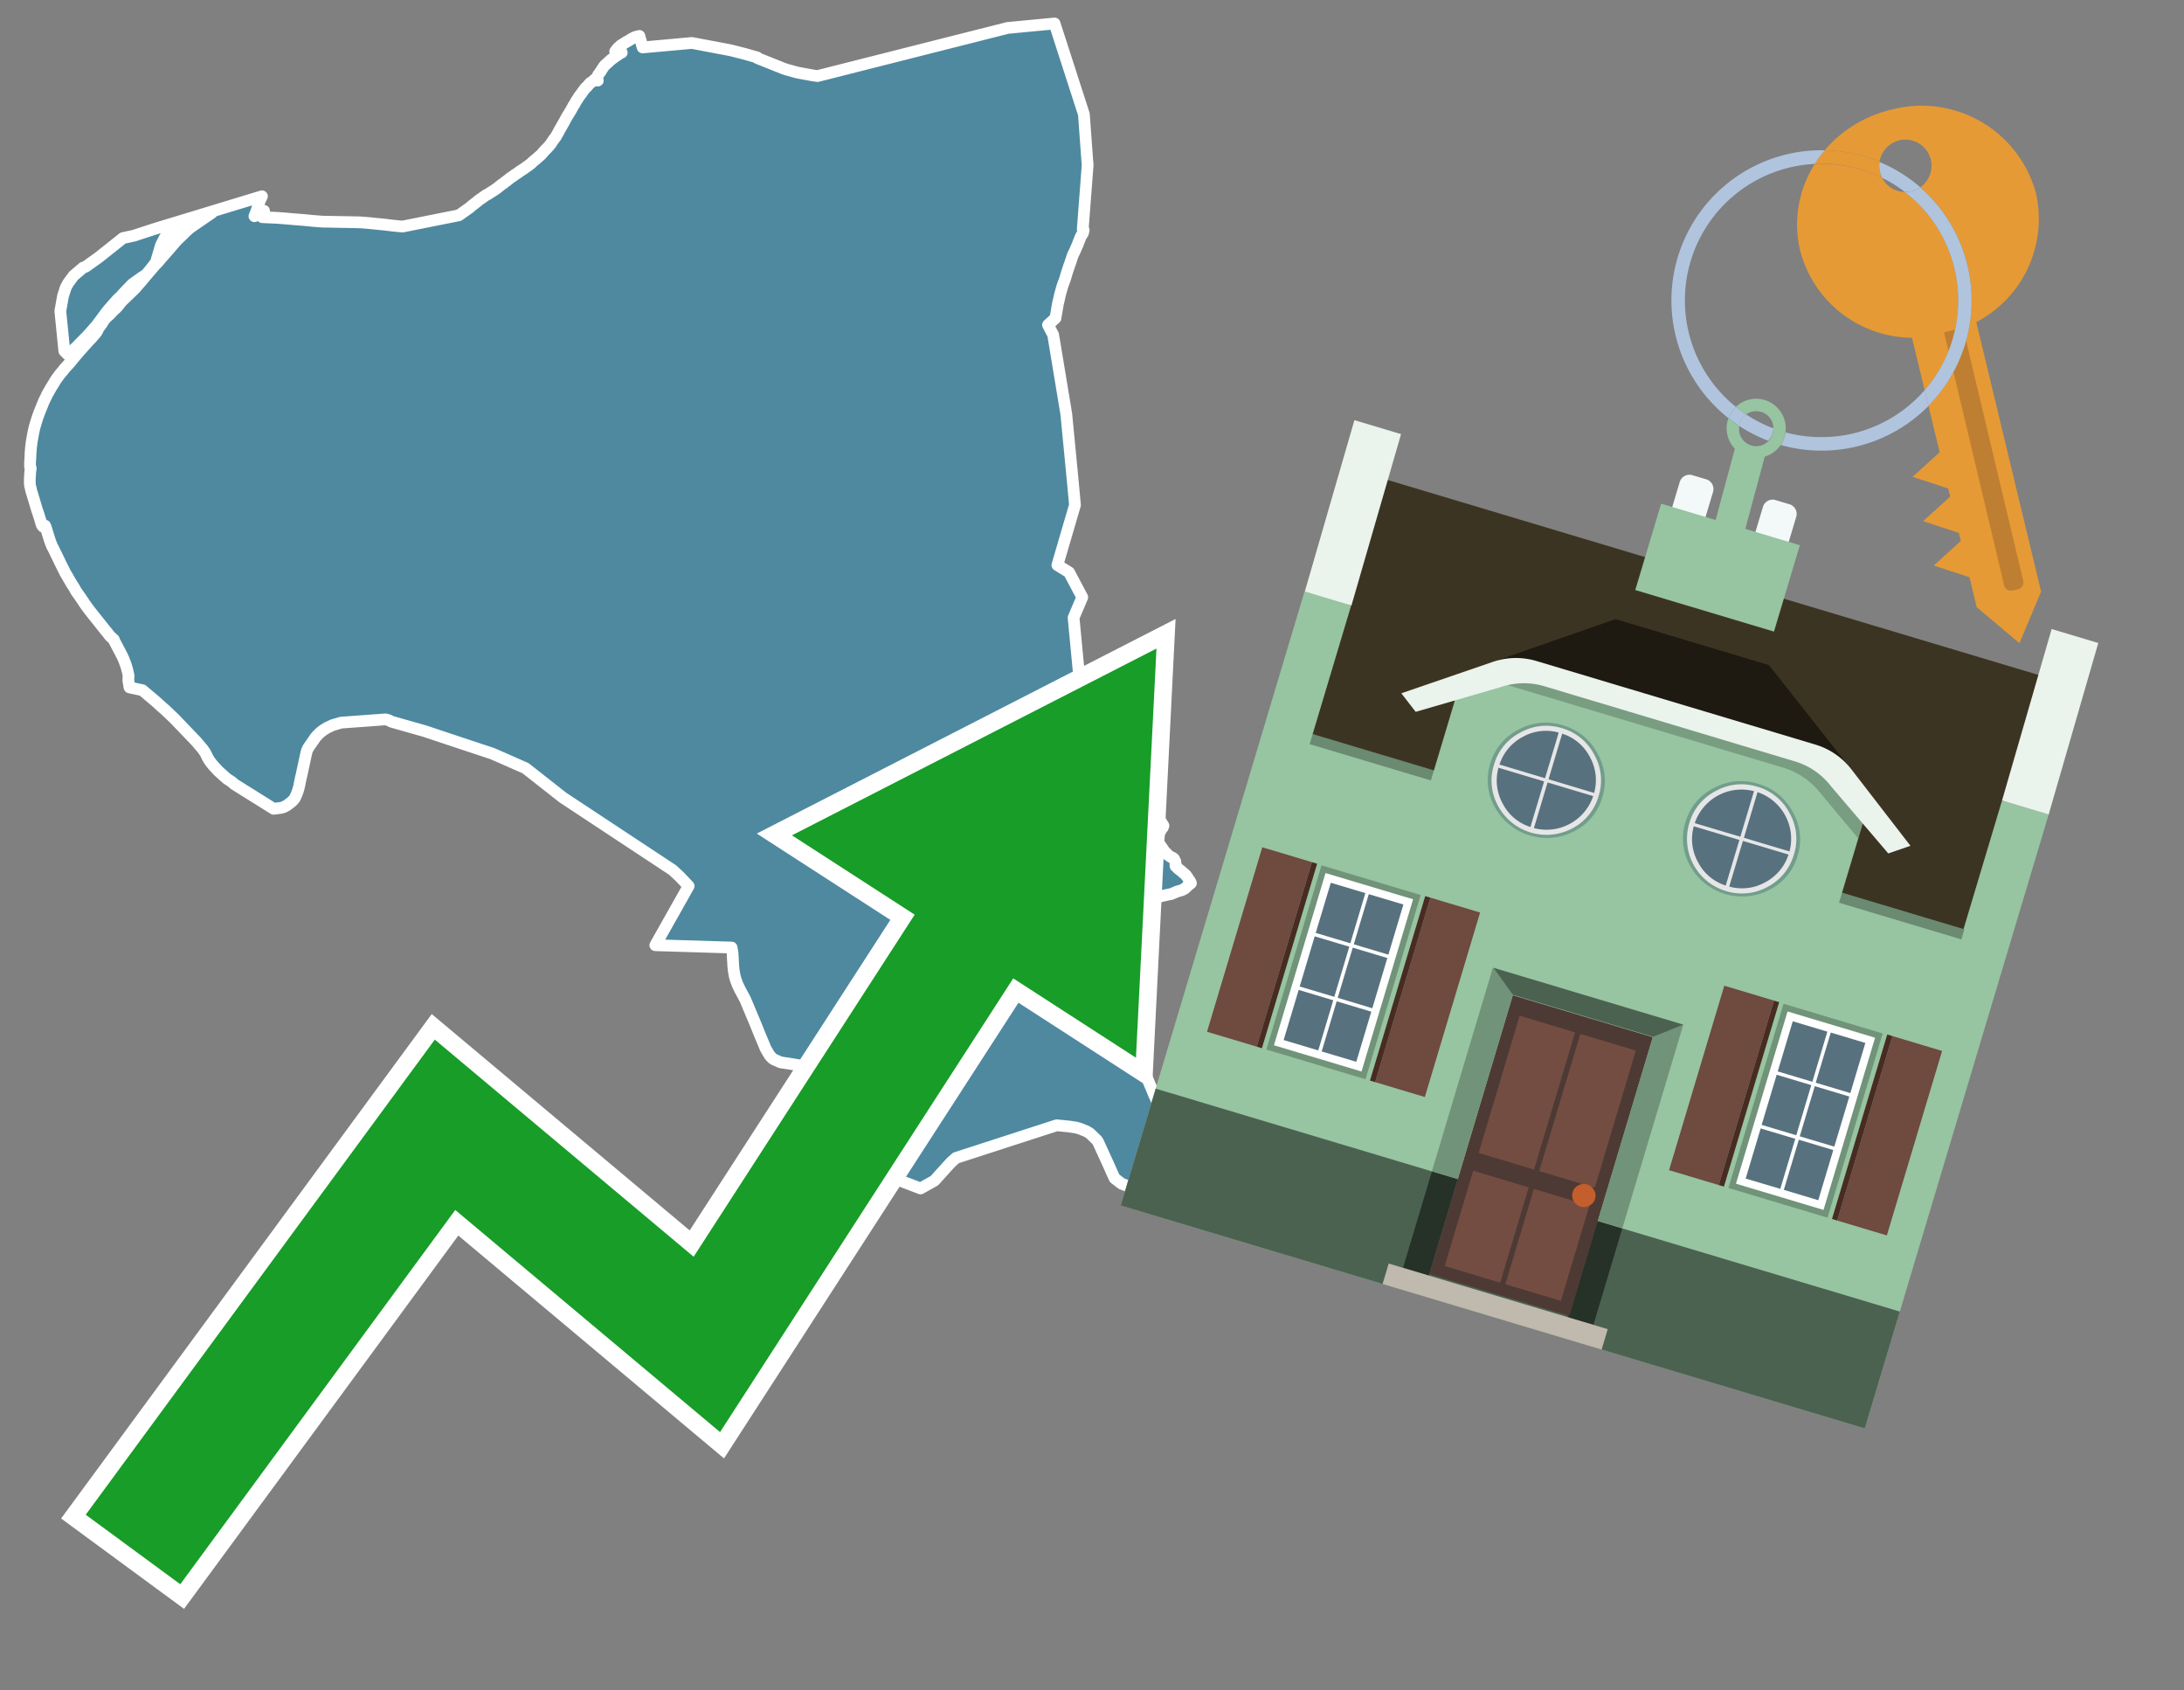 <svg id="Text" xmlns="http://www.w3.org/2000/svg" width="93.05" height="72" viewBox="0 0 93.05 72"><rect x="0" y="0" width="93.05" height="72" fill="#808080" stroke="none"/><polygon points="11.16,8.36 11.09,8.5 11.03,8.66 10.96,8.88 10.97,8.91 10.94,8.95 10.84,9.21 11.13,9.04 11.25,8.98 11.25,9.01 11.21,9.11 11.17,9.25 11.83,9.28 12.21,9.31 12.55,9.34 12.94,9.37 13.34,9.41 13.74,9.44 15.33,9.47 15.72,9.5 16.01,9.53 16.41,9.57 16.74,9.61 17.15,9.65 19.55,9.17 20.03,8.83 20.08,8.78 20.12,8.75 20.3,8.61 20.37,8.55 20.48,8.47 20.54,8.43 20.71,8.31 20.81,8.26 20.85,8.23 20.93,8.18 21.04,8.11 21.13,8.05 21.21,7.99 21.27,7.94 21.36,7.87 21.45,7.81 21.52,7.75 21.58,7.71 21.67,7.64 21.74,7.58 21.85,7.51 21.91,7.46 21.96,7.43 22.08,7.35 22.16,7.29 22.21,7.26 22.27,7.22 22.36,7.16 22.44,7.1 22.5,7.06 22.63,6.96 22.68,6.91 22.76,6.84 22.86,6.76 22.96,6.67 23.03,6.61 23.08,6.56 23.13,6.5 23.18,6.44 23.28,6.34 23.4,6.21 23.45,6.15 23.48,6.11 23.51,6.06 23.57,5.97 23.63,5.89 23.69,5.81 23.71,5.77 23.78,5.65 23.83,5.55 23.93,5.38 23.96,5.32 24.01,5.24 24.08,5.11 24.14,5 24.2,4.9 24.25,4.82 24.28,4.77 24.34,4.67 24.36,4.63 24.4,4.56 24.43,4.5 24.47,4.45 24.5,4.39 24.55,4.3 24.6,4.23 24.64,4.16 24.68,4.1 24.75,4.01 24.78,3.97 24.82,3.91 24.88,3.83 24.92,3.78 24.95,3.74 25,3.7 25.07,3.62 25.11,3.57 25.15,3.53 25.22,3.49 25.26,3.46 25.33,3.39 25.47,3.43 25.45,3.33 25.44,3.29 25.49,3.18 25.53,3.13 25.58,3.06 25.61,3.01 25.69,2.89 25.73,2.83 25.78,2.77 25.82,2.74 25.86,2.7 25.93,2.64 25.98,2.59 26.05,2.53 26.2,2.42 26.26,2.38 26.31,2.35 26.41,2.27 26.49,2.24 26.21,2.19 26.28,2.1 26.32,2.05 26.39,1.99 26.44,1.94 26.5,1.9 26.57,1.86 26.66,1.8 26.75,1.75 26.82,1.71 26.88,1.67 26.97,1.62 27.08,1.57 27.24,1.53 27.38,2.02 29.48,1.83 31.12,2.14 31.75,2.3 32.27,2.45 32.28,2.48 33.41,2.93 33.5,2.96 33.97,3.09 34.62,3.21 34.83,3.24 42.93,1.19 44.93,1 46.18,4.87 46.32,6.8 46.34,7.02 46.13,9.77 46.17,9.8 46.14,9.93 46.05,10.07 45.93,10.37 45.92,10.41 45.89,10.47 45.79,10.7 45.76,10.76 45.71,10.86 45.59,11.22 45.56,11.3 45.46,11.6 45.38,11.87 45.26,12.2 45.21,12.38 45.19,12.45 45.16,12.56 45.11,12.79 45.08,12.9 44.99,13.42 44.97,13.55 44.74,13.76 44.65,13.84 44.87,14.26 45.43,17.64 45.69,20.33 45.8,21.51 45.05,24.07 45.55,24.38 46.11,25.44 45.74,26.31 45.99,28.93 46.8,32.37 46.93,33.24 47.32,34.33 48.07,34.89 48.3,35.11 48.55,35.34 48.65,35.44 49.02,35.86 48.68,35.2 48.51,34.85 48.39,34.55 48.47,34.48 48.6,34.51 48.7,34.62 48.73,34.68 48.75,34.75 48.79,34.8 49.42,34.93 49.57,35.17 49.54,35.25 49.5,35.29 49.38,35.5 49.36,35.6 49.33,35.68 49.32,35.73 49.37,35.9 49.39,35.94 49.4,35.97 49.44,36.01 49.51,36.11 49.61,36.26 49.67,36.32 49.74,36.39 49.79,36.44 49.88,36.5 49.97,36.54 50.02,36.58 50.04,36.63 50.07,36.68 50.08,36.72 50.08,36.77 50.09,36.83 50.08,36.86 50.09,36.9 50.14,36.93 50.18,36.99 50.34,37.11 50.39,37.16 50.44,37.2 50.52,37.27 50.6,37.38 50.64,37.45 50.68,37.5 50.73,37.59 50.74,37.62 50.64,37.7 50.51,37.82 50.48,37.85 50.34,37.92 50.16,37.97 49.9,38.08 49.74,38.11 49.61,38.14 49.47,38.17 49.33,38.22 49.27,38.25 49.13,38.33 49.02,38.39 48.56,38.42 48.48,38.51 48.41,38.59 48.4,38.66 48.36,38.72 48.34,38.76 48.26,38.83 48.03,39.04 48.15,39.22 48.18,39.27 48.21,39.37 48.2,39.42 48.18,39.47 48.18,39.52 48.18,39.55 48.23,39.83 48.24,39.97 48.28,40.45 48.28,40.64 48.27,40.75 48.27,40.79 48.27,40.85 48.26,41.07 48.23,41.63 48.4,42.06 48.45,42.19 48.53,42.4 48.66,42.69 48.69,42.77 48.71,42.83 48.79,43.05 48.82,43.2 48.83,43.25 48.84,43.29 48.84,43.4 48.83,43.48 48.83,43.67 48.82,43.91 48.81,43.95 48.81,44.33 48.8,44.41 48.78,44.73 48.77,44.99 48.76,45.19 48.77,45.34 48.78,45.46 48.79,45.51 48.79,45.56 48.83,45.79 48.85,45.84 48.87,45.9 48.88,45.93 48.9,45.98 49.19,46.68 49.22,46.73 49.29,46.91 49.32,46.96 49.48,47.32 49.53,47.42 49.57,47.49 49.61,47.53 49.65,47.58 49.69,47.61 49.78,47.69 49.88,47.76 49.93,47.8 49.94,47.83 49.95,47.87 50.02,48.12 50.06,48.25 50.08,48.32 50.09,48.37 50.09,48.47 50.08,48.51 50.03,48.78 50,48.87 49.98,48.91 49.92,49.04 49.89,49.08 49.88,49.13 49.87,49.16 49.88,49.19 49.88,49.22 49.9,49.27 49.92,49.42 49.92,49.74 49.91,49.81 49.89,49.85 49.92,50.11 49.95,50.16 49.9,50.26 49.85,50.34 49.83,50.38 49.8,50.45 49.78,50.48 49.76,50.51 49.71,50.55 49.66,50.59 49.57,50.65 49.49,50.72 49.45,50.77 49.42,50.82 49.38,50.97 49.37,51 47.79,50.42 47.49,50.19 47.41,50.02 47.21,49.57 46.83,48.74 46.79,48.65 46.74,48.57 46.44,48.28 46.35,48.22 46.25,48.17 46,48.07 45.86,48.03 45.53,47.98 45.02,47.93 40.73,49.32 40.55,49.48 40.49,49.54 40.37,49.67 39.81,50.29 39.22,50.62 37.51,49.97 37.36,49.88 36.97,49.61 36.66,48.97 36.7,46.85 36.69,46.8 36.68,46.77 36.63,46.63 36.62,46.6 36.59,46.56 36.54,46.49 36.46,46.42 36.3,46.33 36.22,46.28 36.03,46.17 35.85,46.07 35.17,45.73 34.98,45.63 34.32,45.43 34.02,45.37 33.6,45.3 33.26,45.25 33.03,45.15 32.95,45.11 32.9,45.07 32.86,45.03 32.79,44.95 32.71,44.82 32.64,44.7 32.61,44.64 32.59,44.59 32.36,44.04 32.19,43.62 31.75,42.57 31.53,42.16 31.42,41.93 31.39,41.85 31.34,41.71 31.31,41.6 31.28,41.46 31.26,41.33 31.24,41.13 31.21,40.59 31.2,40.54 31.18,40.42 31.17,40.36 27.92,40.26 29.34,37.74 28.95,37.33 28.66,37.06 23.98,33.97 22.39,32.72 20.98,32.1 19.62,31.65 18.09,31.14 16.68,30.74 16.62,30.71 16.57,30.68 16.43,30.64 14.53,30.78 14.26,30.86 14.16,30.89 14.04,30.95 13.95,30.99 13.85,31.05 13.77,31.1 13.64,31.2 13.61,31.23 13.5,31.34 13.44,31.41 13.4,31.47 13.24,31.7 13.13,31.86 13.07,31.99 13.02,32.21 12.85,33 12.82,33.12 12.75,33.46 12.72,33.59 12.7,33.65 12.68,33.72 12.65,33.79 12.64,33.83 12.61,33.89 12.56,34 12.52,34.05 12.47,34.11 12.4,34.17 12.36,34.2 12.28,34.26 12.23,34.3 12.08,34.38 11.97,34.41 11.66,34.45 9.98,33.4 9.94,33.36 9.9,33.33 9.87,33.3 9.67,33.17 9.51,33.03 9.3,32.84 9.16,32.69 9.07,32.59 8.93,32.41 8.83,32.24 8.79,32.15 8.73,32.04 8.66,31.94 8.64,31.91 8.36,31.58 7.43,30.61 7.03,30.23 6.89,30.11 6.65,29.89 6.59,29.84 6.07,29.4 5.52,29.28 5.51,29.24 5.5,29.17 5.47,29 5.47,28.89 5.48,28.79 5.44,28.6 5.4,28.45 5.35,28.29 5.3,28.16 5.26,28.06 5.21,27.95 5.19,27.91 4.86,27.28 4.85,27.24 4.68,27.09 4.6,26.98 4.5,26.86 3.99,26.22 3.91,26.12 3.84,26.03 3.74,25.9 3.59,25.69 3.54,25.61 3.45,25.48 3.37,25.36 3.24,25.18 3.17,25.05 3.06,24.88 2.99,24.76 2.92,24.64 2.86,24.53 2.79,24.42 2.74,24.32 2.69,24.22 2.59,24.02 2.44,23.71 2.27,23.36 2.22,23.27 2.2,23.22 2.14,23.07 2.11,22.98 2.07,22.85 1.95,22.46 1.92,22.39 1.83,22.43 1.78,22.36 1.75,22.27 1.73,22.19 1.67,22 1.64,21.9 1.62,21.84 1.58,21.73 1.49,21.43 1.44,21.26 1.42,21.2 1.38,21.06 1.33,20.9 1.3,20.76 1.28,20.69 1.27,20.58 1.27,20.51 1.27,20.41 1.28,20.23 1.29,20.09 1.31,19.94 1.28,19.88 1.28,19.69 1.3,19.4 1.3,19.31 1.31,19.2 1.32,19.06 1.34,18.91 1.35,18.82 1.37,18.71 1.4,18.54 1.43,18.38 1.47,18.21 1.49,18.14 1.53,18 1.59,17.81 1.68,17.56 1.74,17.41 1.81,17.24 1.87,17.09 1.92,16.99 1.97,16.89 2.01,16.8 2.09,16.66 2.17,16.52 2.2,16.47 2.27,16.36 2.34,16.24 2.42,16.12 2.48,16.04 2.56,15.93 2.69,15.78 2.74,15.71 2.86,15.58 2.97,15.46 3.02,15.4 3.11,15.29 3.19,15.19 3.32,15.04 3.42,14.92 3.47,14.87 3.63,14.69 3.8,14.5 3.89,14.41 4.07,14.2 4.11,14.15 4.15,14.08 4.18,14.01 4.23,13.93 4.33,13.8 4.43,13.64 4.45,13.61 4.54,13.51 4.69,13.38 4.78,13.28 4.85,13.21 4.96,13.11 5.03,13.03 5.18,12.84 5.71,12.33 5.76,12.28 5.88,12.14 6.01,11.99 6.07,11.92 6.17,11.8 6.28,11.67 6.46,11.46 6.57,11.33 6.75,11.14 6.84,11.03 6.93,10.93 7.22,10.6 7.27,10.54 7.47,10.31 7.55,10.22 7.8,9.98 7.91,9.87 8.09,9.71 8.13,9.68 9.02,9.07 7.03,10.11 6.86,10.44 6.64,11.18 6.35,11.55 6.22,11.7 6.02,11.83 5.64,12.1 5.33,12.42 5.13,12.64 5.02,12.74 4.84,12.94 4.63,13.18 4.51,13.33 4.26,13.67 4.1,13.88 3.95,14.05 3.72,14.31 3.41,14.62 3.25,14.79 3.19,14.84 3.02,15.01 2.95,15.07 2.89,15.1 2.74,14.95 2.57,13.25 2.67,12.69 2.69,12.59 2.72,12.5 2.8,12.25 2.91,12.05 3.14,11.74 3.54,11.4 3.65,11.36 4.21,10.96 5.24,10.14 5.7,10.04 6.62,9.74 " fill="#4e89a0" stroke="#fff" stroke-linejoin="round" stroke-width="0.5"/><polygon points="49.272 27.624 33.741 35.58 38.97 38.959 29.553 53.529 18.525 44.281 3.652 64.518 7.681 67.479 19.396 51.538 30.678 60.999 43.169 41.673 48.398 45.053 49.272 27.624" fill="none" stroke="#fff" stroke-miterlimit="10" stroke-width="1.5"/><polygon points="49.272 27.624 33.741 35.58 38.97 38.959 29.553 53.529 18.525 44.281 3.652 64.518 7.681 67.479 19.396 51.538 30.678 60.999 43.169 41.673 48.398 45.053 49.272 27.624" fill="#179d28"/><path d="M80.19,7.577a1.16,1.16,0,0,1-.094-.251,1.114,1.114,0,0,1-.018-.429A6.367,6.367,0,0,0,77.743,6.4a5.269,5.269,0,0,0-.423.577c.1,0,.192-.007.288-.007A5.794,5.794,0,0,1,80.19,7.577Z" fill="#e69a35"/><path d="M77.608,6.4A6.394,6.394,0,0,0,73.64,17.81a1.26,1.26,0,0,1,.317-.48A5.821,5.821,0,0,1,77.32,6.981a5.269,5.269,0,0,1,.423-.577Z" fill="#b0c4de"/><path d="M84.2,13.72a4.962,4.962,0,0,0,2.545-5.48,5.047,5.047,0,0,0-6.179-3.566A5.322,5.322,0,0,0,77.743,6.4a6.367,6.367,0,0,1,2.335.493,1.114,1.114,0,1,1,1.736,1.084,6.392,6.392,0,0,1,.347,9.3l.479,1.985-.438.4-.716.648.92.3.6.2.082.341-.438.4-.716.648.92.3.605.2.082.341-.438.4-.716.649.92.3.605.2.307,1.274,1.821,1.534.921-2.2Z" fill="#e69a35"/><path d="M81.154,8.179a1.115,1.115,0,0,1-.964-.6,5.794,5.794,0,0,0-2.582-.6c-.1,0-.192,0-.288.007a4.783,4.783,0,0,0-.625,3.685,4.962,4.962,0,0,0,4.765,3.715L82,16.617a5.82,5.82,0,0,0-.846-8.438Z" fill="#e69a35"/><path d="M74.1,18.142a6.386,6.386,0,0,0,1.232.63.73.73,0,0,0,.224-.527h0a5.783,5.783,0,0,1-1.159-.593A.733.733,0,0,0,74.1,18.142Z" fill="#b0c4de"/><path d="M74.4,17.652q-.228-.152-.44-.322a1.26,1.26,0,0,0-.317.48c.148.117.3.228.46.332A.733.733,0,0,1,74.4,17.652Z" fill="#b0c4de"/><path d="M74.824,16.984a1.257,1.257,0,0,0-.867.346c.141.114.288.222.44.322a.731.731,0,0,1,1.159.593h0a.732.732,0,1,1-1.463,0,.7.7,0,0,1,.007-.1c-.158-.1-.312-.215-.46-.332a1.258,1.258,0,0,0,.273,1.3l-.979,3.635,1.275.341.98-3.639a1.266,1.266,0,0,0,.681-.5,1.249,1.249,0,0,0,.2-.538,1.328,1.328,0,0,0,.012-.168A1.262,1.262,0,0,0,74.824,16.984Z" fill="#97c4a1"/><path d="M85.974,25.1l-.226.053a.3.3,0,0,1-.362-.223l-2.56-10.777.81-.193L86.2,24.736A.3.3,0,0,1,85.974,25.1Z" fill="#bf7f32"/><path d="M80.1,7.326a1.16,1.16,0,0,0,.094.251,5.833,5.833,0,0,1,.964.6,1.137,1.137,0,0,0,.287-.031,1.108,1.108,0,0,0,.373-.167A6.371,6.371,0,0,0,80.078,6.9,1.114,1.114,0,0,0,80.1,7.326Z" fill="#b0c4de"/><path d="M77.608,18.618a5.836,5.836,0,0,1-1.534-.2,1.24,1.24,0,0,1-.2.537,6.4,6.4,0,0,0,6.291-1.666L82,16.617A5.807,5.807,0,0,1,77.608,18.618Z" fill="#b0c4de"/><path d="M81.814,7.981a1.108,1.108,0,0,1-.373.167,1.137,1.137,0,0,1-.287.031A5.82,5.82,0,0,1,82,16.617l.161.667a6.392,6.392,0,0,0-.347-9.3Z" fill="#b0c4de"/><polygon points="83.79 39.753 55.78 31.364 58.988 20.404 86.964 28.783 83.79 39.753 83.79 39.753" fill="#3c3422" fill-rule="evenodd"/><polygon points="81.705 53.32 87.284 34.692 85.297 34.097 83.656 39.575 55.926 31.269 57.567 25.791 55.579 25.196 47.746 51.348 79.451 60.844 81.705 53.32" fill="#97c4a1" fill-rule="evenodd"/><rect x="69.522" y="21.148" width="0.444" height="28.983" transform="translate(15.592 92.226) rotate(-73.326)" opacity="0.3"/><polygon points="87.284 34.692 85.297 34.097 87.411 26.793 89.398 27.388 87.284 34.692 87.284 34.692" fill="#eaf3ec" fill-rule="evenodd"/><polygon points="57.578 25.794 55.591 25.199 57.705 17.896 59.692 18.491 57.578 25.794 57.578 25.794" fill="#eaf3ec" fill-rule="evenodd"/><polygon points="79.451 60.844 80.943 55.865 49.238 46.369 47.747 51.348 79.451 60.844 79.451 60.844" fill="#4c6251" fill-rule="evenodd"/><path d="M71.566,20.528l-.522,1.743,1.418.425.523-1.744a.432.432,0,0,0-.289-.536l-.593-.177A.431.431,0,0,0,71.566,20.528Z" fill="#f3f9f8" fill-rule="evenodd"/><path d="M75.111,21.589l-.522,1.743,1.418.425.522-1.743a.43.43,0,0,0-.289-.536l-.593-.178A.43.43,0,0,0,75.111,21.589Z" fill="#f3f9f8" fill-rule="evenodd"/><polygon points="75.368 28.329 68.829 26.37 63.807 28.121 78.733 32.591 75.368 28.329" fill="#1e1a11"/><polygon points="78.248 32.422 64.442 28.287 62.236 28.998 60.064 36.247 77.453 41.455 79.651 34.116 78.248 32.422" fill="#97c4a1"/><path d="M77.74,32.516S65.088,28.725,65,28.7l-.938.43,11.892,3.562a3.175,3.175,0,0,1,1.532,1l1.685,2.02.327-1.09Z" fill-rule="evenodd" opacity="0.2"/><path d="M77.35,31.716,65.458,28.154a3.041,3.041,0,0,0-1.854.037l-3.9,1.339.611.79,3.626-1.054a3.045,3.045,0,0,1,1.855-.037l10.673,3.2A3.028,3.028,0,0,1,78,33.477l2.45,2.874.945-.325-2.518-3.26A3.036,3.036,0,0,0,77.35,31.716Z" fill="#eaf3ec"/><polygon points="76.683 23.223 70.773 21.453 69.671 25.132 75.581 26.902 76.683 23.223 76.683 23.223" fill="#97c4a1" fill-rule="evenodd"/><g id="Symbol_9_0_Layer2_0_MEMBER_8_MEMBER_21_MEMBER_0_FILL" data-name="Symbol 9 0 Layer2 0 MEMBER 8 MEMBER 21 MEMBER 0 FILL"><path d="M66.584,30.892a2.39,2.39,0,0,0-1.891.189,2.317,2.317,0,0,0-1.2,1.448A2.345,2.345,0,0,0,63.7,34.4a2.528,2.528,0,0,0,3.367,1.008,2.339,2.339,0,0,0,1.2-1.447,2.313,2.313,0,0,0-.208-1.87A2.394,2.394,0,0,0,66.584,30.892Z" fill="#729d8c"/></g><g id="Symbol_9_0_Layer2_0_MEMBER_8_MEMBER_21_MEMBER_1_FILL" data-name="Symbol 9 0 Layer2 0 MEMBER 8 MEMBER 21 MEMBER 1 FILL"><path d="M66.547,31.016a2.241,2.241,0,0,0-1.769.185,2.213,2.213,0,0,0-1.127,1.376,2.239,2.239,0,0,0,.185,1.768,2.341,2.341,0,0,0,3.145.942,2.234,2.234,0,0,0,1.126-1.376,2.207,2.207,0,0,0-.185-1.768A2.237,2.237,0,0,0,66.547,31.016Z" fill="#e6e6e6"/></g><g id="Symbol_9_0_Layer2_0_MEMBER_8_MEMBER_21_MEMBER_2_MEMBER_0_FILL" data-name="Symbol 9 0 Layer2 0 MEMBER 8 MEMBER 21 MEMBER 2 MEMBER 0 FILL"><path d="M65.787,33.284,63.843,32.7a2.036,2.036,0,0,0,.186,1.539,2.015,2.015,0,0,0,1.175.986Z" fill="#58717f"/></g><g id="Symbol_9_0_Layer2_0_MEMBER_8_MEMBER_21_MEMBER_2_MEMBER_1_FILL" data-name="Symbol 9 0 Layer2 0 MEMBER 8 MEMBER 21 MEMBER 2 MEMBER 1 FILL"><path d="M65.827,33.148l.582-1.944a2.01,2.01,0,0,0-1.523.178,2.037,2.037,0,0,0-1,1.183Z" fill="#58717f"/></g><g id="Symbol_9_0_Layer2_0_MEMBER_8_MEMBER_21_MEMBER_2_MEMBER_2_FILL" data-name="Symbol 9 0 Layer2 0 MEMBER 8 MEMBER 21 MEMBER 2 MEMBER 2 FILL"><path d="M67.878,33.91l-1.943-.582-.582,1.944a2.1,2.1,0,0,0,2.525-1.362Z" fill="#58717f"/></g><g id="Symbol_9_0_Layer2_0_MEMBER_8_MEMBER_21_MEMBER_2_MEMBER_3_FILL" data-name="Symbol 9 0 Layer2 0 MEMBER 8 MEMBER 21 MEMBER 2 MEMBER 3 FILL"><path d="M66.558,31.249l-.582,1.943,1.943.582a2.031,2.031,0,0,0-.186-1.539A2.009,2.009,0,0,0,66.558,31.249Z" fill="#58717f"/></g><g id="Symbol_9_0_Layer2_0_MEMBER_8_MEMBER_21_MEMBER_0_FILL-2" data-name="Symbol 9 0 Layer2 0 MEMBER 8 MEMBER 21 MEMBER 0 FILL"><path d="M74.9,33.384a2.4,2.4,0,0,0-1.891.189,2.316,2.316,0,0,0-1.2,1.448,2.341,2.341,0,0,0,.209,1.87A2.527,2.527,0,0,0,75.387,37.9a2.345,2.345,0,0,0,1.2-1.447,2.314,2.314,0,0,0-.209-1.87A2.389,2.389,0,0,0,74.9,33.384Z" fill="#729d8c"/></g><g id="Symbol_9_0_Layer2_0_MEMBER_8_MEMBER_21_MEMBER_1_FILL-2" data-name="Symbol 9 0 Layer2 0 MEMBER 8 MEMBER 21 MEMBER 1 FILL"><path d="M74.867,33.508a2.239,2.239,0,0,0-1.768.185,2.21,2.21,0,0,0-1.127,1.376,2.316,2.316,0,0,0,1.564,2.883,2.261,2.261,0,0,0,1.765-.173A2.237,2.237,0,0,0,76.428,36.4a2.209,2.209,0,0,0-.185-1.769A2.239,2.239,0,0,0,74.867,33.508Z" fill="#e6e6e6"/></g><g id="Symbol_9_0_Layer2_0_MEMBER_8_MEMBER_21_MEMBER_2_MEMBER_0_FILL-2" data-name="Symbol 9 0 Layer2 0 MEMBER 8 MEMBER 21 MEMBER 2 MEMBER 0 FILL"><path d="M74.107,35.776l-1.943-.582a2.031,2.031,0,0,0,.186,1.539,2.009,2.009,0,0,0,1.175.986Z" fill="#58717f"/></g><g id="Symbol_9_0_Layer2_0_MEMBER_8_MEMBER_21_MEMBER_2_MEMBER_1_FILL-2" data-name="Symbol 9 0 Layer2 0 MEMBER 8 MEMBER 21 MEMBER 2 MEMBER 1 FILL"><path d="M74.148,35.64,74.73,33.7a2.1,2.1,0,0,0-2.525,1.362Z" fill="#58717f"/></g><g id="Symbol_9_0_Layer2_0_MEMBER_8_MEMBER_21_MEMBER_2_MEMBER_2_FILL-2" data-name="Symbol 9 0 Layer2 0 MEMBER 8 MEMBER 21 MEMBER 2 MEMBER 2 FILL"><path d="M76.2,36.4l-1.943-.582-.582,1.944a2.015,2.015,0,0,0,1.523-.178A2.036,2.036,0,0,0,76.2,36.4Z" fill="#58717f"/></g><g id="Symbol_9_0_Layer2_0_MEMBER_8_MEMBER_21_MEMBER_2_MEMBER_3_FILL-2" data-name="Symbol 9 0 Layer2 0 MEMBER 8 MEMBER 21 MEMBER 2 MEMBER 3 FILL"><path d="M74.879,33.741,74.3,35.684l1.943.582a2.1,2.1,0,0,0-1.361-2.525Z" fill="#58717f"/></g><polygon points="51.426 43.946 53.542 44.58 55.896 36.723 53.78 36.089 51.426 43.946 51.426 43.946" fill="#6e4a3f" fill-rule="evenodd"/><polygon points="53.542 44.58 53.764 44.647 56.117 36.789 55.896 36.723 53.542 44.58 53.542 44.58" fill="#482b22" fill-rule="evenodd"/><polygon points="60.706 46.726 58.59 46.092 60.943 38.235 63.059 38.868 60.706 46.726 60.706 46.726" fill="#6e4a3f" fill-rule="evenodd"/><polygon points="58.59 46.092 58.368 46.026 60.722 38.168 60.943 38.235 58.59 46.092 58.59 46.092" fill="#482b22" fill-rule="evenodd"/><rect x="53.146" y="39.209" width="8.19" height="4.408" transform="translate(1.145 84.365) rotate(-73.326)" fill="#719379"/><polygon points="60.205 38.304 56.474 37.187 54.277 44.522 58.008 45.639 60.205 38.304 60.205 38.304" fill="#fff" fill-rule="evenodd"/><path d="M59.792,38.527l-.64,2.136-1.474-.442.639-2.135,1.475.441Zm-1.621-.485-.64,2.136-1.474-.442L56.7,37.6l1.474.442Zm-2.158,1.84,1.475.441-.64,2.136-1.474-.441.639-2.136Zm-.683,2.282,1.474.441-.639,2.136L54.69,44.3l.64-2.135Zm.981,2.621.639-2.136,1.475.442-.64,2.135-1.474-.441Zm2.158-1.84L56.994,42.5l.64-2.136,1.474.442-.639,2.136Z" fill="#58717f" fill-rule="evenodd"/><polygon points="80.39 52.621 78.274 51.988 80.628 44.13 82.743 44.764 80.39 52.621 80.39 52.621" fill="#6e4a3f" fill-rule="evenodd"/><polygon points="78.274 51.988 78.053 51.921 80.406 44.064 80.628 44.13 78.274 51.988 78.274 51.988" fill="#482b22" fill-rule="evenodd"/><polygon points="71.111 49.842 73.227 50.476 75.58 42.619 73.464 41.985 71.111 49.842 71.111 49.842" fill="#6e4a3f" fill-rule="evenodd"/><polygon points="73.227 50.476 73.448 50.542 75.802 42.685 75.58 42.619 73.227 50.476 73.227 50.476" fill="#482b22" fill-rule="evenodd"/><rect x="72.83" y="45.105" width="8.19" height="4.408" transform="translate(9.534 107.426) rotate(-73.326)" fill="#719379"/><polygon points="76.159 43.083 79.889 44.2 77.692 51.535 73.962 50.418 76.159 43.083 76.159 43.083" fill="#fff" fill-rule="evenodd"/><path d="M76.381,43.5l1.475.442-.64,2.135-1.475-.441.64-2.136ZM78,43.981l1.474.442-.64,2.136-1.474-.442L78,43.981Zm.791,2.724-.64,2.135L76.679,48.4l.64-2.136,1.474.442Zm-.684,2.282-.639,2.135L76,50.68l.64-2.135,1.474.442Zm-2.26,1.65L74.375,50.2l.639-2.135,1.475.441-.64,2.136Zm-.791-2.724.64-2.135,1.474.441-.639,2.136-1.475-.442Z" fill="#58717f" fill-rule="evenodd"/><polygon points="67.888 56.431 69.118 52.323 68.019 51.994 66.789 56.102 67.888 56.431 67.888 56.431" fill="#263128" fill-rule="evenodd"/><polygon points="60.877 54.331 62.108 50.223 61.007 49.894 59.776 54.002 60.877 54.331 60.877 54.331" fill="#263128" fill-rule="evenodd"/><g id="Symbol_9_0_Layer2_0_MEMBER_8_MEMBER_12_MEMBER_0_FILL" data-name="Symbol 9 0 Layer2 0 MEMBER 8 MEMBER 12 MEMBER 0 FILL"><path d="M70.418,44.178l-5.965-1.786L60.9,54.27l5.964,1.786Z" fill="#4e3a34"/></g><g id="Symbol_9_0_Layer2_0_MEMBER_8_MEMBER_12_MEMBER_1_MEMBER_0_FILL" data-name="Symbol 9 0 Layer2 0 MEMBER 8 MEMBER 12 MEMBER 1 MEMBER 0 FILL"><path d="M65.358,49.815l1.75-5.843-2.363-.708L63,49.107Z" fill="#744d42"/></g><g id="Symbol_9_0_Layer2_0_MEMBER_8_MEMBER_12_MEMBER_1_MEMBER_1_FILL" data-name="Symbol 9 0 Layer2 0 MEMBER 8 MEMBER 12 MEMBER 1 MEMBER 1 FILL"><path d="M67.331,44.039l-1.75,5.842,2.364.708,1.75-5.842Z" fill="#744d42"/></g><g id="Symbol_9_0_Layer2_0_MEMBER_8_MEMBER_12_MEMBER_2_MEMBER_0_FILL" data-name="Symbol 9 0 Layer2 0 MEMBER 8 MEMBER 12 MEMBER 2 MEMBER 0 FILL"><path d="M63.915,54.633l1.215-4.058-2.363-.707-1.215,4.057Z" fill="#744d42"/></g><g id="Symbol_9_0_Layer2_0_MEMBER_8_MEMBER_12_MEMBER_2_MEMBER_1_FILL" data-name="Symbol 9 0 Layer2 0 MEMBER 8 MEMBER 12 MEMBER 2 MEMBER 1 FILL"><path d="M66.5,55.407l1.215-4.057-2.363-.708L64.138,54.7Z" fill="#744d42"/></g><g id="Symbol_9_0_Layer2_0_MEMBER_8_MEMBER_13_FILL" data-name="Symbol 9 0 Layer2 0 MEMBER 8 MEMBER 13 FILL"><path d="M67.959,51.058a.439.439,0,0,0-.045-.367.487.487,0,0,0-.669-.2.445.445,0,0,0-.239.282.457.457,0,0,0,.041.378.481.481,0,0,0,.293.242.459.459,0,0,0,.377-.042A.453.453,0,0,0,67.959,51.058Z" fill="#c35e2d"/></g><g id="Symbol_9_0_Layer2_0_MEMBER_8_MEMBER_14_FILL" data-name="Symbol 9 0 Layer2 0 MEMBER 8 MEMBER 14 FILL"><path d="M64.557,42.047l-.951-.833-2.6,8.68,1.1.329Z" fill="#719379"/></g><g id="Symbol_9_0_Layer2_0_MEMBER_8_MEMBER_15_FILL" data-name="Symbol 9 0 Layer2 0 MEMBER 8 MEMBER 15 FILL"><path d="M71.718,43.643l-1.2.19L68.072,52.01l1.046.313Z" fill="#719379"/></g><g id="Symbol_9_0_Layer2_0_MEMBER_8_MEMBER_16_FILL" data-name="Symbol 9 0 Layer2 0 MEMBER 8 MEMBER 16 FILL"><path d="M63.627,41.22l.836,1.156,5.961,1.786,1.294-.519Z" fill="#4c6251"/></g><polygon points="58.905 54.69 59.166 53.819 68.498 56.614 68.237 57.485 58.905 54.69 58.905 54.69" fill="#c0b9ad" fill-rule="evenodd"/></svg>